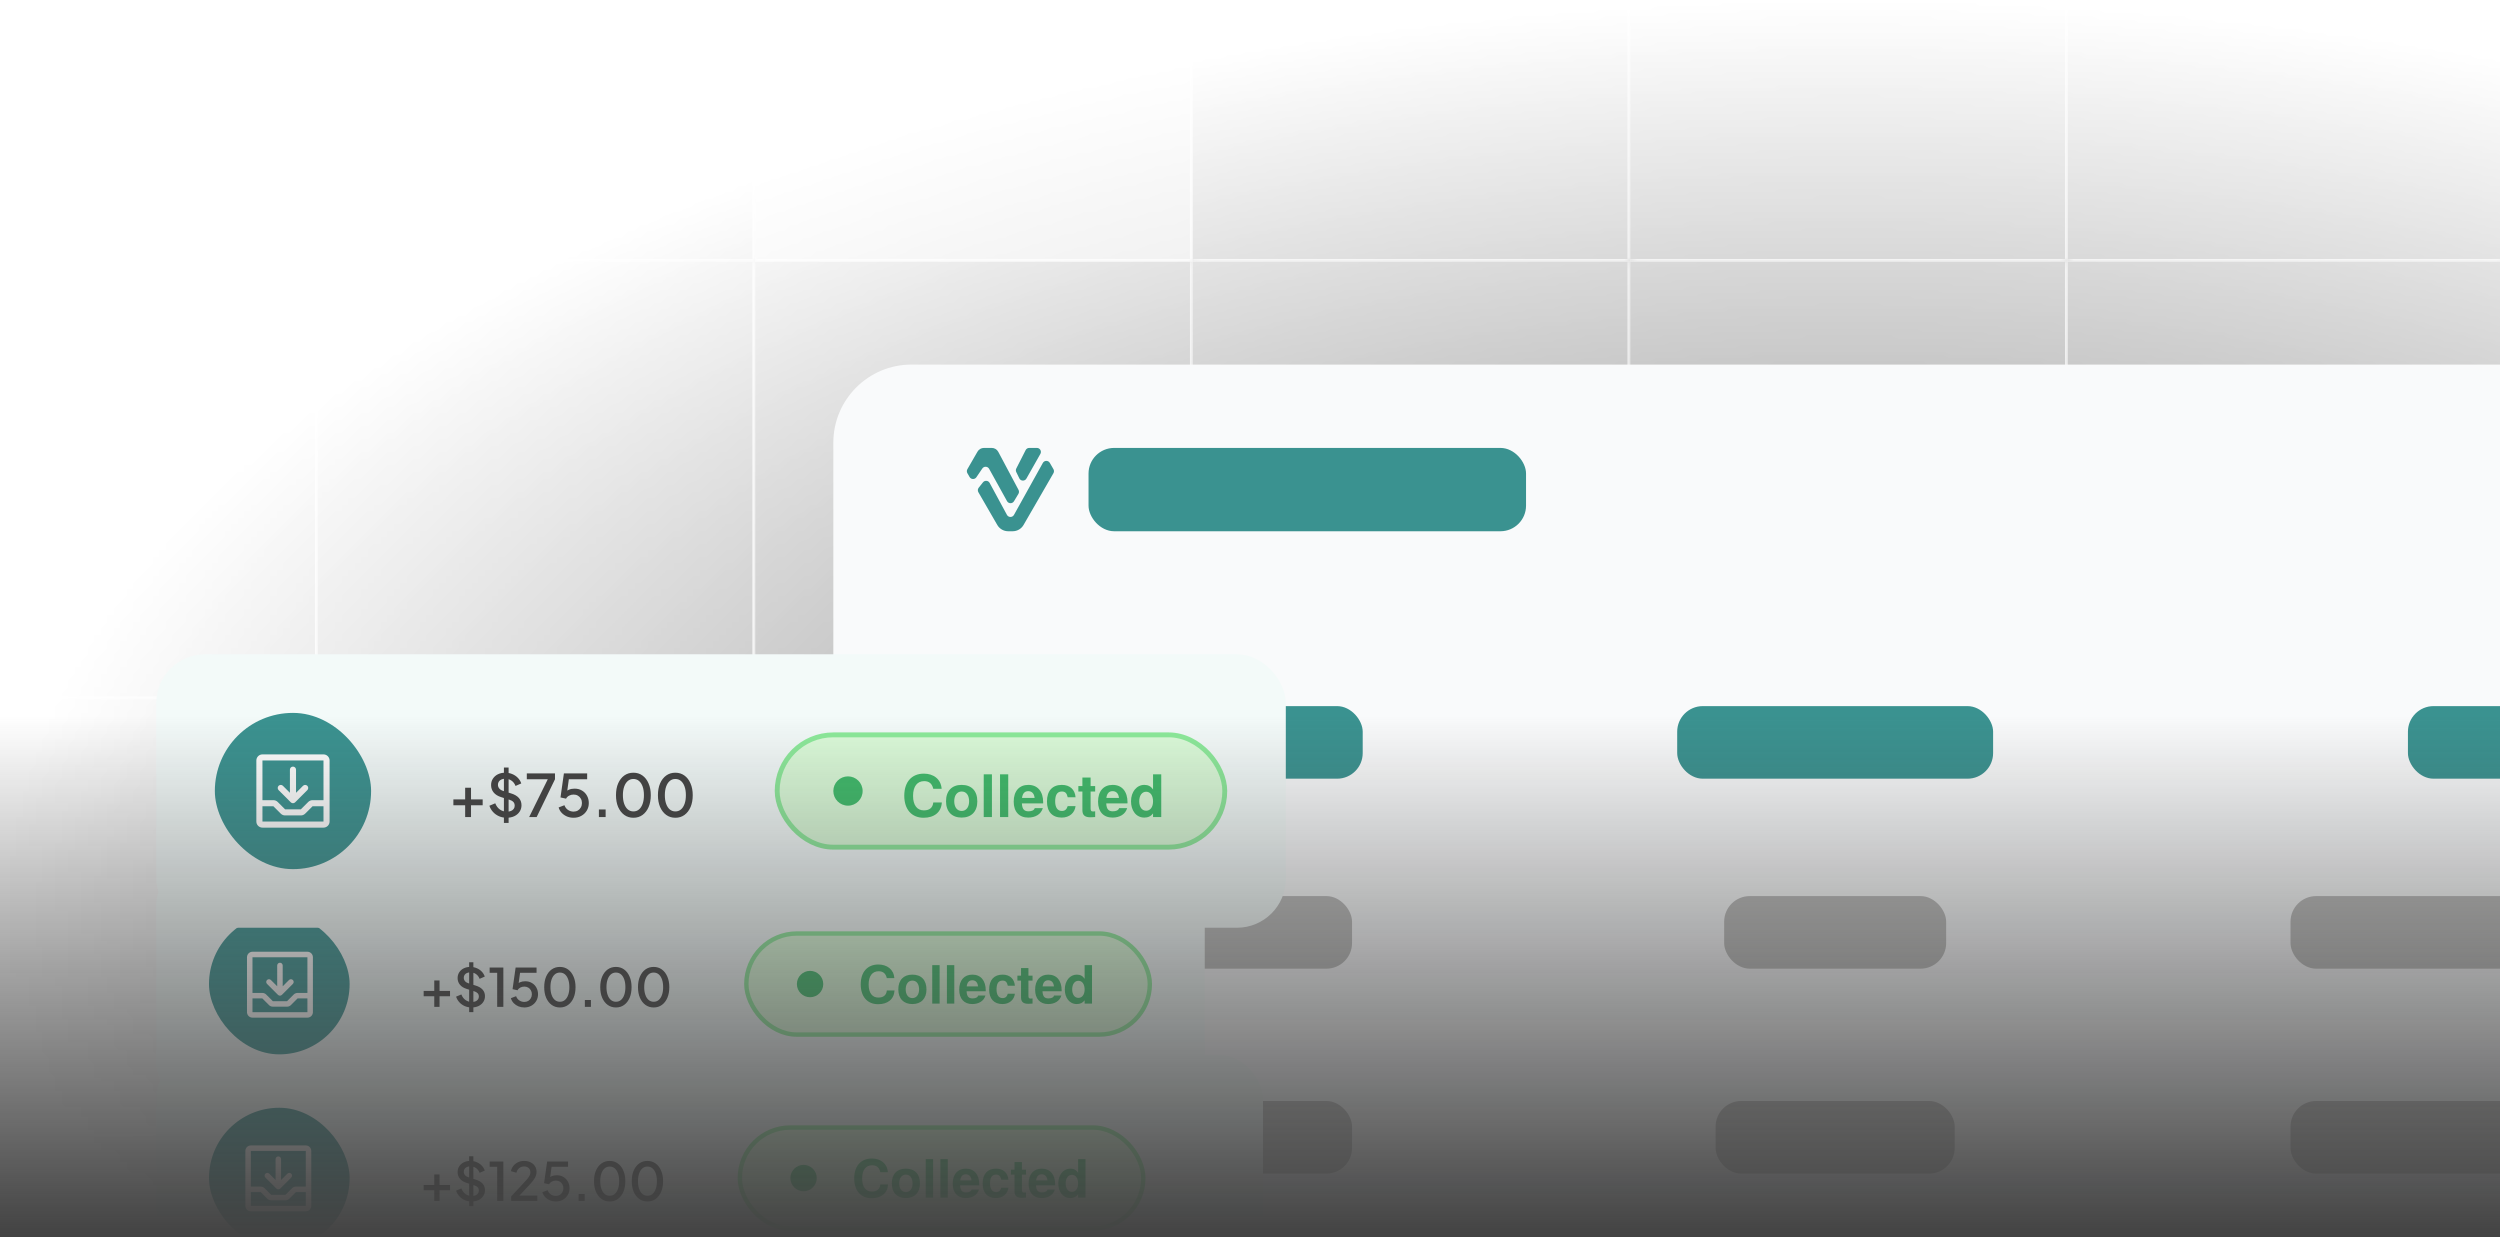 <svg width="384" height="190" viewBox="0 0 384 190" fill="none" xmlns="http://www.w3.org/2000/svg">
<g clip-path="url(#clip0_569_8483)">
<mask id="mask0_569_8483" style="mask-type:alpha" maskUnits="userSpaceOnUse" x="0" y="0" width="568" height="281">
<rect width="568" height="281" fill="url(#paint0_radial_569_8483)"/>
</mask>
<g mask="url(#mask0_569_8483)">
<mask id="path-2-inside-1_569_8483" fill="white">
<path d="M-18.398 -27H48.802V40.2H-18.398V-27Z"/>
</mask>
<path d="M-18.398 -27H48.802V40.2H-18.398V-27Z" fill="#757575"/>
<path d="M48.802 40.2V40.62H49.222V40.2H48.802ZM48.382 -27V40.2H49.222V-27H48.382ZM48.802 39.78H-18.398V40.62H48.802V39.78Z" fill="white" mask="url(#path-2-inside-1_569_8483)"/>
<mask id="path-4-inside-2_569_8483" fill="white">
<path d="M48.801 -27H116.001V40.2H48.801V-27Z"/>
</mask>
<path d="M48.801 -27H116.001V40.2H48.801V-27Z" fill="#757575"/>
<path d="M116.001 40.2V40.62H116.421V40.2H116.001ZM115.581 -27V40.2H116.421V-27H115.581ZM116.001 39.78H48.801V40.62H116.001V39.78Z" fill="white" mask="url(#path-4-inside-2_569_8483)"/>
<mask id="path-6-inside-3_569_8483" fill="white">
<path d="M116 -27H183.2V40.2H116V-27Z"/>
</mask>
<path d="M116 -27H183.2V40.2H116V-27Z" fill="#BDBDBD"/>
<path d="M183.2 40.2V40.62H183.62V40.2H183.2ZM182.78 -27V40.2H183.62V-27H182.78ZM183.2 39.78H116V40.62H183.2V39.78Z" fill="white" mask="url(#path-6-inside-3_569_8483)"/>
<mask id="path-8-inside-4_569_8483" fill="white">
<path d="M183.203 -27H250.403V40.2H183.203V-27Z"/>
</mask>
<path d="M183.203 -27H250.403V40.2H183.203V-27Z" fill="#757575"/>
<path d="M250.403 40.2V40.62H250.823V40.2H250.403ZM249.983 -27V40.2H250.823V-27H249.983ZM250.403 39.78H183.203V40.62H250.403V39.78Z" fill="white" mask="url(#path-8-inside-4_569_8483)"/>
<mask id="path-10-inside-5_569_8483" fill="white">
<path d="M250.402 -27H317.602V40.2H250.402V-27Z"/>
</mask>
<path d="M250.402 -27H317.602V40.2H250.402V-27Z" fill="#757575"/>
<path d="M317.602 40.2V40.62H318.022V40.2H317.602ZM317.182 -27V40.2H318.022V-27H317.182ZM317.602 39.78H250.402V40.62H317.602V39.78Z" fill="white" mask="url(#path-10-inside-5_569_8483)"/>
<mask id="path-12-inside-6_569_8483" fill="white">
<path d="M317.602 -27H384.802V40.2H317.602V-27Z"/>
</mask>
<path d="M317.602 -27H384.802V40.2H317.602V-27Z" fill="#757575"/>
<path d="M384.802 40.2V40.62H385.222V40.2H384.802ZM384.382 -27V40.2H385.222V-27H384.382ZM384.802 39.78H317.602V40.62H384.802V39.78Z" fill="white" mask="url(#path-12-inside-6_569_8483)"/>
<mask id="path-14-inside-7_569_8483" fill="white">
<path d="M-18.398 40.2H48.802V107.4H-18.398V40.2Z"/>
</mask>
<path d="M-18.398 40.2H48.802V107.4H-18.398V40.2Z" fill="#757575"/>
<path d="M48.802 107.4V107.82H49.222V107.4H48.802ZM48.382 40.2V107.4H49.222V40.2H48.382ZM48.802 106.98H-18.398V107.82H48.802V106.98Z" fill="white" mask="url(#path-14-inside-7_569_8483)"/>
<mask id="path-16-inside-8_569_8483" fill="white">
<path d="M48.801 40.2H116.001V107.4H48.801V40.2Z"/>
</mask>
<path d="M48.801 40.2H116.001V107.4H48.801V40.2Z" fill="#757575"/>
<path d="M116.001 107.4V107.82H116.421V107.4H116.001ZM115.581 40.2V107.4H116.421V40.2H115.581ZM116.001 106.98H48.801V107.82H116.001V106.98Z" fill="white" mask="url(#path-16-inside-8_569_8483)"/>
<mask id="path-18-inside-9_569_8483" fill="white">
<path d="M116 40.2H183.2V107.4H116V40.2Z"/>
</mask>
<path d="M116 40.2H183.2V107.4H116V40.2Z" fill="#757575"/>
<path d="M183.2 107.4V107.82H183.62V107.4H183.2ZM182.78 40.2V107.4H183.62V40.2H182.78ZM183.2 106.98H116V107.82H183.2V106.98Z" fill="white" mask="url(#path-18-inside-9_569_8483)"/>
<mask id="path-20-inside-10_569_8483" fill="white">
<path d="M183.203 40.2H250.403V107.4H183.203V40.2Z"/>
</mask>
<path d="M183.203 40.2H250.403V107.4H183.203V40.2Z" fill="#757575"/>
<path d="M250.403 107.4V107.82H250.823V107.4H250.403ZM249.983 40.2V107.4H250.823V40.2H249.983ZM250.403 106.98H183.203V107.82H250.403V106.98Z" fill="white" mask="url(#path-20-inside-10_569_8483)"/>
<mask id="path-22-inside-11_569_8483" fill="white">
<path d="M250.402 40.2H317.602V107.4H250.402V40.2Z"/>
</mask>
<path d="M250.402 40.2H317.602V107.4H250.402V40.2Z" fill="#757575"/>
<path d="M317.602 107.4V107.82H318.022V107.4H317.602ZM317.182 40.2V107.4H318.022V40.2H317.182ZM317.602 106.98H250.402V107.82H317.602V106.98Z" fill="white" mask="url(#path-22-inside-11_569_8483)"/>
<mask id="path-24-inside-12_569_8483" fill="white">
<path d="M317.602 40.2H384.802V107.4H317.602V40.2Z"/>
</mask>
<path d="M317.602 40.2H384.802V107.4H317.602V40.2Z" fill="#757575"/>
<path d="M384.802 107.4V107.82H385.222V107.4H384.802ZM384.382 40.2V107.4H385.222V40.2H384.382ZM384.802 106.98H317.602V107.82H384.802V106.98Z" fill="white" mask="url(#path-24-inside-12_569_8483)"/>
<mask id="path-26-inside-13_569_8483" fill="white">
<path d="M-18.398 107.4H48.802V174.6H-18.398V107.4Z"/>
</mask>
<path d="M-18.398 107.4H48.802V174.6H-18.398V107.4Z" fill="#757575"/>
<path d="M48.802 174.6V175.02H49.222V174.6H48.802ZM48.382 107.4V174.6H49.222V107.4H48.382ZM48.802 174.18H-18.398V175.02H48.802V174.18Z" fill="white" mask="url(#path-26-inside-13_569_8483)"/>
<mask id="path-28-inside-14_569_8483" fill="white">
<path d="M48.801 107.4H116.001V174.6H48.801V107.4Z"/>
</mask>
<path d="M48.801 107.4H116.001V174.6H48.801V107.4Z" fill="#757575"/>
<path d="M116.001 174.6V175.02H116.421V174.6H116.001ZM115.581 107.4V174.6H116.421V107.4H115.581ZM116.001 174.18H48.801V175.02H116.001V174.18Z" fill="white" mask="url(#path-28-inside-14_569_8483)"/>
<mask id="path-30-inside-15_569_8483" fill="white">
<path d="M116 107.4H183.2V174.6H116V107.4Z"/>
</mask>
<path d="M116 107.4H183.2V174.6H116V107.4Z" fill="#757575"/>
<path d="M183.2 174.6V175.02H183.62V174.6H183.2ZM182.78 107.4V174.6H183.62V107.4H182.78ZM183.2 174.18H116V175.02H183.2V174.18Z" fill="white" mask="url(#path-30-inside-15_569_8483)"/>
<mask id="path-32-inside-16_569_8483" fill="white">
<path d="M183.203 107.4H250.403V174.6H183.203V107.4Z"/>
</mask>
<path d="M183.203 107.4H250.403V174.6H183.203V107.4Z" fill="#757575"/>
<path d="M250.403 174.6V175.02H250.823V174.6H250.403ZM249.983 107.4V174.6H250.823V107.4H249.983ZM250.403 174.18H183.203V175.02H250.403V174.18Z" fill="white" mask="url(#path-32-inside-16_569_8483)"/>
<mask id="path-34-inside-17_569_8483" fill="white">
<path d="M250.402 107.4H317.602V174.6H250.402V107.4Z"/>
</mask>
<path d="M250.402 107.4H317.602V174.6H250.402V107.4Z" fill="#757575"/>
<path d="M317.602 174.6V175.02H318.022V174.6H317.602ZM317.182 107.4V174.6H318.022V107.4H317.182ZM317.602 174.18H250.402V175.02H317.602V174.18Z" fill="white" mask="url(#path-34-inside-17_569_8483)"/>
<mask id="path-36-inside-18_569_8483" fill="white">
<path d="M317.602 107.4H384.802V174.6H317.602V107.4Z"/>
</mask>
<path d="M317.602 107.4H384.802V174.6H317.602V107.4Z" fill="#757575"/>
<path d="M384.802 174.6V175.02H385.222V174.6H384.802ZM384.382 107.4V174.6H385.222V107.4H384.382ZM384.802 174.18H317.602V175.02H384.802V174.18Z" fill="white" mask="url(#path-36-inside-18_569_8483)"/>
<mask id="path-38-inside-19_569_8483" fill="white">
<path d="M-18.398 174.6H48.802V241.8H-18.398V174.6Z"/>
</mask>
<path d="M-18.398 174.6H48.802V241.8H-18.398V174.6Z" fill="#757575"/>
<path d="M48.802 241.8V242.22H49.222V241.8H48.802ZM48.382 174.6V241.8H49.222V174.6H48.382ZM48.802 241.38H-18.398V242.22H48.802V241.38Z" fill="white" mask="url(#path-38-inside-19_569_8483)"/>
<mask id="path-40-inside-20_569_8483" fill="white">
<path d="M48.801 174.6H116.001V241.8H48.801V174.6Z"/>
</mask>
<path d="M48.801 174.6H116.001V241.8H48.801V174.6Z" fill="#757575"/>
<path d="M116.001 241.8V242.22H116.421V241.8H116.001ZM115.581 174.6V241.8H116.421V174.6H115.581ZM116.001 241.38H48.801V242.22H116.001V241.38Z" fill="white" mask="url(#path-40-inside-20_569_8483)"/>
<mask id="path-42-inside-21_569_8483" fill="white">
<path d="M116 174.6H183.2V241.8H116V174.6Z"/>
</mask>
<path d="M116 174.6H183.2V241.8H116V174.6Z" fill="#757575"/>
<path d="M183.2 241.8V242.22H183.62V241.8H183.2ZM182.78 174.6V241.8H183.62V174.6H182.78ZM183.2 241.38H116V242.22H183.2V241.38Z" fill="white" mask="url(#path-42-inside-21_569_8483)"/>
<mask id="path-44-inside-22_569_8483" fill="white">
<path d="M183.203 174.6H250.403V241.8H183.203V174.6Z"/>
</mask>
<path d="M183.203 174.6H250.403V241.8H183.203V174.6Z" fill="#757575"/>
<path d="M250.403 241.8V242.22H250.823V241.8H250.403ZM249.983 174.6V241.8H250.823V174.6H249.983ZM250.403 241.38H183.203V242.22H250.403V241.38Z" fill="white" mask="url(#path-44-inside-22_569_8483)"/>
<mask id="path-46-inside-23_569_8483" fill="white">
<path d="M250.402 174.6H317.602V241.8H250.402V174.6Z"/>
</mask>
<path d="M250.402 174.6H317.602V241.8H250.402V174.6Z" fill="#757575"/>
<path d="M317.602 241.8V242.22H318.022V241.8H317.602ZM317.182 174.6V241.8H318.022V174.6H317.182ZM317.602 241.38H250.402V242.22H317.602V241.38Z" fill="white" mask="url(#path-46-inside-23_569_8483)"/>
<mask id="path-48-inside-24_569_8483" fill="white">
<path d="M317.602 174.6H384.802V241.8H317.602V174.6Z"/>
</mask>
<path d="M317.602 174.6H384.802V241.8H317.602V174.6Z" fill="#757575"/>
<path d="M384.802 241.8V242.22H385.222V241.8H384.802ZM384.382 174.6V241.8H385.222V174.6H384.382ZM384.802 241.38H317.602V242.22H384.802V241.38Z" fill="white" mask="url(#path-48-inside-24_569_8483)"/>
</g>
<g filter="url(#filter0_dd_569_8483)">
<rect x="128" y="32" width="480" height="240" rx="12" fill="#F9FAFB"/>
<rect x="167.199" y="44.8" width="67.2" height="12.8" rx="3.934" fill="#3A9290"/>
<rect x="148.984" y="84.459" width="60.328" height="11.148" rx="3.934" fill="#3A9290"/>
<rect x="257.617" y="84.459" width="48.525" height="11.148" rx="3.934" fill="#3A9290"/>
<rect x="369.859" y="84.459" width="40" height="11.148" rx="3.934" fill="#3A9290"/>
<rect x="150.625" y="113.639" width="57.049" height="11.148" rx="3.934" fill="#B9B9B8"/>
<rect x="264.832" y="113.639" width="34.098" height="11.148" rx="3.934" fill="#B9B9B8"/>
<rect x="351.824" y="113.639" width="76.066" height="11.148" rx="3.934" fill="#B9B9B8"/>
<rect x="150.625" y="145.115" width="57.049" height="11.148" rx="3.934" fill="#B9B9B8"/>
<rect x="263.52" y="145.115" width="36.721" height="11.148" rx="3.934" fill="#B9B9B8"/>
<rect x="351.824" y="145.115" width="76.066" height="11.148" rx="3.934" fill="#B9B9B8"/>
<rect x="150.625" y="176.59" width="57.049" height="11.148" rx="3.934" fill="#B9B9B8"/>
<rect x="266.145" y="176.59" width="31.475" height="11.148" rx="3.934" fill="#B9B9B8"/>
<rect x="351.824" y="176.59" width="76.066" height="11.148" rx="3.934" fill="#B9B9B8"/>
<path d="M156.43 51.853L155.747 52.992C155.503 53.399 154.909 53.389 154.679 52.974L151.931 48.012C151.708 47.611 151.14 47.584 150.881 47.965L149.971 49.306C149.715 49.683 149.154 49.662 148.927 49.267L148.59 48.683C148.48 48.492 148.48 48.258 148.59 48.066L150.148 45.367C150.35 45.016 150.724 44.8 151.13 44.8H152.333C152.752 44.8 153.136 45.032 153.334 45.401L156.445 51.246C156.546 51.438 156.541 51.667 156.43 51.853Z" fill="#3A9290"/>
<path d="M159.801 45.72L157.658 49.508C157.413 49.94 156.784 49.921 156.567 49.473L156.097 48.508C156.013 48.335 156.014 48.131 156.103 47.959L157.539 45.137C157.645 44.93 157.856 44.8 158.089 44.8H159.267C159.739 44.8 160.035 45.31 159.803 45.72H159.801Z" fill="#3A9290"/>
<path d="M161.809 48.065C161.919 48.256 161.92 48.49 161.809 48.681L159.626 52.465L157.216 56.637C156.873 57.233 156.237 57.6 155.548 57.6H154.853C154.165 57.6 153.53 57.233 153.185 56.637L150.775 52.465L150.278 51.604C150.152 51.385 150.171 51.111 150.329 50.913L150.984 50.087C151.26 49.741 151.799 49.788 152.009 50.177L154.665 55.082C154.896 55.51 155.51 55.513 155.746 55.087L160.179 47.109C160.412 46.691 161.013 46.685 161.252 47.101L161.809 48.066V48.065Z" fill="#3A9290"/>
</g>
<g filter="url(#filter1_dd_569_8483)">
<rect x="24" y="141.8" width="170" height="37.8" rx="6.75" fill="#F3FAF9"/>
<rect x="32.102" y="149.9" width="21.6" height="21.6" rx="10.8" fill="#3A9290"/>
<path d="M46.969 155.688H38.531C38.307 155.688 38.093 155.776 37.935 155.935C37.776 156.093 37.688 156.307 37.688 156.531V164.969C37.688 165.193 37.776 165.407 37.935 165.565C38.093 165.724 38.307 165.812 38.531 165.812H46.969C47.193 165.812 47.407 165.724 47.565 165.565C47.724 165.407 47.812 165.193 47.812 164.969V156.531C47.812 156.307 47.724 156.093 47.565 155.935C47.407 155.776 47.193 155.688 46.969 155.688ZM46.969 156.531V162.016H45.455C45.344 162.015 45.235 162.037 45.133 162.08C45.03 162.122 44.937 162.184 44.859 162.263L43.841 163.281H41.659L40.641 162.263C40.563 162.184 40.47 162.122 40.367 162.079C40.265 162.037 40.155 162.015 40.044 162.016H38.531V156.531H46.969ZM46.969 164.969H38.531V162.859H40.044L41.062 163.878C41.141 163.956 41.233 164.019 41.336 164.061C41.438 164.104 41.548 164.125 41.659 164.125H43.841C43.952 164.125 44.062 164.104 44.164 164.061C44.267 164.019 44.359 163.956 44.438 163.878L45.456 162.859H46.969V164.969ZM40.764 160.627C40.685 160.547 40.64 160.44 40.64 160.328C40.64 160.216 40.685 160.109 40.764 160.03C40.843 159.95 40.95 159.906 41.062 159.906C41.175 159.906 41.282 159.95 41.361 160.03L42.328 160.997V157.797C42.328 157.685 42.373 157.578 42.452 157.499C42.531 157.419 42.638 157.375 42.75 157.375C42.862 157.375 42.969 157.419 43.048 157.499C43.127 157.578 43.172 157.685 43.172 157.797V160.997L44.139 160.03C44.178 159.99 44.225 159.959 44.276 159.938C44.327 159.917 44.382 159.906 44.438 159.906C44.493 159.906 44.548 159.917 44.599 159.938C44.65 159.959 44.697 159.99 44.736 160.03C44.775 160.069 44.806 160.115 44.828 160.167C44.849 160.218 44.86 160.273 44.86 160.328C44.86 160.384 44.849 160.438 44.828 160.49C44.806 160.541 44.775 160.587 44.736 160.627L43.048 162.314C43.009 162.353 42.963 162.384 42.912 162.406C42.86 162.427 42.805 162.438 42.75 162.438C42.695 162.438 42.64 162.427 42.588 162.406C42.537 162.384 42.491 162.353 42.452 162.314L40.764 160.627Z" fill="white"/>
<path d="M66.703 164.2V162.572H65.075V161.762H66.703V160.15H67.513V161.762H69.125V162.572H67.513V164.2H66.703ZM72.435 164.297C72.057 164.297 71.706 164.227 71.382 164.087C71.058 163.941 70.782 163.744 70.556 163.495C70.329 163.247 70.161 162.961 70.053 162.637L70.863 162.296C71.009 162.669 71.222 162.955 71.503 163.155C71.784 163.355 72.108 163.455 72.475 163.455C72.691 163.455 72.88 163.422 73.042 163.358C73.204 163.287 73.329 163.19 73.415 163.066C73.507 162.942 73.553 162.799 73.553 162.637C73.553 162.415 73.49 162.24 73.366 162.11C73.242 161.981 73.058 161.878 72.816 161.802L71.681 161.446C71.228 161.306 70.882 161.092 70.645 160.806C70.407 160.514 70.288 160.174 70.288 159.785C70.288 159.445 70.372 159.148 70.539 158.894C70.707 158.635 70.936 158.433 71.228 158.287C71.525 158.141 71.862 158.068 72.24 158.068C72.602 158.068 72.932 158.133 73.229 158.263C73.526 158.387 73.779 158.56 73.99 158.781C74.206 159.002 74.363 159.259 74.46 159.551L73.666 159.899C73.547 159.58 73.361 159.335 73.107 159.162C72.859 158.989 72.57 158.903 72.24 158.903C72.041 158.903 71.865 158.938 71.714 159.008C71.563 159.073 71.444 159.17 71.358 159.299C71.276 159.424 71.236 159.569 71.236 159.737C71.236 159.931 71.298 160.104 71.422 160.255C71.546 160.406 71.736 160.52 71.989 160.595L73.042 160.928C73.523 161.073 73.885 161.284 74.128 161.559C74.371 161.829 74.492 162.167 74.492 162.572C74.492 162.907 74.403 163.204 74.225 163.463C74.052 163.722 73.812 163.927 73.504 164.078C73.196 164.224 72.84 164.297 72.435 164.297ZM72.062 165.01V157.355H72.71V165.01H72.062ZM76.367 164.2V158.975H75.209V158.165H77.315V164.2H76.367ZM78.518 164.2V163.511L80.171 161.746C80.495 161.4 80.749 161.122 80.932 160.911C81.121 160.695 81.256 160.506 81.337 160.344C81.424 160.182 81.467 160.012 81.467 159.834C81.467 159.542 81.378 159.318 81.2 159.162C81.021 159 80.792 158.919 80.511 158.919C80.219 158.919 79.968 159.002 79.758 159.17C79.547 159.332 79.401 159.569 79.32 159.883L78.478 159.64C78.543 159.321 78.672 159.046 78.867 158.813C79.061 158.576 79.299 158.392 79.579 158.263C79.866 158.133 80.174 158.068 80.503 158.068C80.886 158.068 81.221 158.141 81.507 158.287C81.793 158.427 82.015 158.624 82.171 158.878C82.334 159.132 82.415 159.426 82.415 159.761C82.415 159.983 82.371 160.199 82.285 160.409C82.204 160.614 82.077 160.833 81.904 161.065C81.731 161.292 81.51 161.549 81.24 161.835L79.782 163.39H82.528V164.2H78.518ZM85.376 164.297C85.058 164.297 84.758 164.24 84.477 164.127C84.196 164.008 83.953 163.844 83.748 163.633C83.543 163.422 83.397 163.169 83.311 162.872L84.113 162.564C84.215 162.85 84.383 163.069 84.615 163.22C84.847 163.371 85.101 163.447 85.376 163.447C85.603 163.447 85.803 163.395 85.976 163.293C86.148 163.19 86.284 163.05 86.381 162.872C86.483 162.693 86.535 162.491 86.535 162.264C86.535 162.032 86.483 161.829 86.381 161.657C86.284 161.478 86.148 161.341 85.976 161.243C85.803 161.141 85.603 161.09 85.376 161.09C85.15 161.09 84.942 161.141 84.753 161.243C84.564 161.346 84.426 161.484 84.34 161.657L83.57 161.486L84.04 158.165H87.255V158.975H84.412L84.777 158.579L84.429 161.122L84.129 160.919C84.291 160.693 84.488 160.528 84.72 160.425C84.952 160.323 85.217 160.271 85.514 160.271C85.908 160.271 86.251 160.361 86.543 160.539C86.84 160.712 87.069 160.949 87.231 161.252C87.399 161.549 87.482 161.886 87.482 162.264C87.482 162.647 87.391 162.993 87.207 163.301C87.023 163.609 86.772 163.852 86.454 164.03C86.14 164.208 85.781 164.297 85.376 164.297ZM88.877 164.2V163.147H89.809V164.2H88.877ZM93.654 164.297C93.173 164.297 92.752 164.168 92.39 163.908C92.028 163.644 91.745 163.279 91.54 162.815C91.34 162.345 91.24 161.8 91.24 161.179C91.24 160.552 91.34 160.007 91.54 159.542C91.745 159.078 92.026 158.716 92.382 158.457C92.744 158.198 93.165 158.068 93.646 158.068C94.126 158.068 94.545 158.198 94.901 158.457C95.263 158.716 95.544 159.081 95.744 159.551C95.949 160.015 96.051 160.558 96.051 161.179C96.051 161.8 95.951 162.345 95.752 162.815C95.552 163.279 95.271 163.644 94.909 163.908C94.553 164.168 94.134 164.297 93.654 164.297ZM93.654 163.422C93.951 163.422 94.207 163.331 94.423 163.147C94.639 162.963 94.807 162.704 94.925 162.369C95.044 162.035 95.104 161.638 95.104 161.179C95.104 160.72 95.044 160.323 94.925 159.988C94.807 159.653 94.639 159.394 94.423 159.21C94.207 159.027 93.948 158.935 93.646 158.935C93.349 158.935 93.092 159.027 92.876 159.21C92.66 159.394 92.493 159.653 92.374 159.988C92.255 160.323 92.196 160.72 92.196 161.179C92.196 161.632 92.255 162.029 92.374 162.369C92.493 162.704 92.66 162.963 92.876 163.147C93.098 163.331 93.357 163.422 93.654 163.422ZM99.452 164.297C98.971 164.297 98.55 164.168 98.188 163.908C97.826 163.644 97.543 163.279 97.338 162.815C97.138 162.345 97.038 161.8 97.038 161.179C97.038 160.552 97.138 160.007 97.338 159.542C97.543 159.078 97.824 158.716 98.18 158.457C98.542 158.198 98.963 158.068 99.444 158.068C99.924 158.068 100.343 158.198 100.699 158.457C101.061 158.716 101.342 159.081 101.542 159.551C101.747 160.015 101.85 160.558 101.85 161.179C101.85 161.8 101.75 162.345 101.55 162.815C101.35 163.279 101.069 163.644 100.707 163.908C100.351 164.168 99.933 164.297 99.452 164.297ZM99.452 163.422C99.749 163.422 100.005 163.331 100.221 163.147C100.437 162.963 100.605 162.704 100.724 162.369C100.842 162.035 100.902 161.638 100.902 161.179C100.902 160.72 100.842 160.323 100.724 159.988C100.605 159.653 100.437 159.394 100.221 159.21C100.005 159.027 99.746 158.935 99.444 158.935C99.147 158.935 98.89 159.027 98.674 159.21C98.458 159.394 98.291 159.653 98.172 159.988C98.053 160.323 97.994 160.72 97.994 161.179C97.994 161.632 98.053 162.029 98.172 162.369C98.291 162.704 98.458 162.963 98.674 163.147C98.896 163.331 99.155 163.422 99.452 163.422Z" fill="#424242"/>
<rect x="113.638" y="152.938" width="61.975" height="15.525" rx="7.763" fill="#DBFBD9"/>
<rect x="113.638" y="152.938" width="61.975" height="15.525" rx="7.763" stroke="#8CEA9A" stroke-width="0.675"/>
<circle cx="123.427" cy="160.7" r="2.025" fill="#3EBC6A"/>
<path d="M136.4 161.683C136.327 163.036 135.347 163.797 133.881 163.797C132.237 163.797 131.208 162.647 131.208 160.752C131.208 158.84 132.245 157.698 133.913 157.698C135.242 157.698 136.27 158.435 136.376 159.796H135.217C135.039 159.035 134.61 158.735 133.954 158.735C132.998 158.735 132.423 159.464 132.423 160.768C132.423 162.056 132.974 162.777 133.913 162.777C134.667 162.777 135.145 162.437 135.217 161.683H136.4ZM141.306 161.546C141.306 162.947 140.472 163.773 139.143 163.773C137.799 163.773 136.981 162.955 136.981 161.513C136.981 160.079 137.799 159.253 139.135 159.253C140.504 159.253 141.306 160.063 141.306 161.546ZM140.172 161.529C140.172 160.671 139.767 160.169 139.143 160.169C138.528 160.169 138.115 160.679 138.115 161.513C138.115 162.347 138.528 162.858 139.143 162.858C139.751 162.858 140.172 162.347 140.172 161.529ZM143.326 163.7H142.192V157.795H143.326V163.7ZM145.58 163.7H144.446V157.795H145.58V163.7ZM150.41 161.675L150.402 161.813H147.47C147.502 162.663 147.843 162.906 148.377 162.906C148.79 162.906 149.147 162.785 149.244 162.469H150.362C150.111 163.328 149.317 163.773 148.337 163.773C147.097 163.773 146.336 162.971 146.336 161.57C146.336 160.104 147.105 159.253 148.361 159.253C149.649 159.253 150.41 160.169 150.41 161.675ZM149.228 161.06C149.171 160.436 148.831 160.12 148.345 160.12C147.843 160.12 147.559 160.452 147.486 161.06H149.228ZM154.887 162.185C154.781 163.117 154.044 163.773 152.983 163.773C151.687 163.773 150.934 162.987 150.934 161.546C150.934 160.055 151.695 159.253 152.999 159.253C154.093 159.253 154.806 159.893 154.887 160.962H153.801C153.672 160.387 153.453 160.169 152.991 160.169C152.279 160.169 152.068 160.744 152.068 161.546C152.068 162.396 152.416 162.858 152.991 162.858C153.429 162.858 153.656 162.639 153.801 162.185H154.887ZM157.598 163.7C157.395 163.708 157.193 163.733 156.941 163.733C156.196 163.733 155.832 163.449 155.832 162.761V160.169H155.273V159.415H155.832V158.241H156.966V159.415H157.598V160.169H156.966V162.453C156.966 162.842 157.039 162.931 157.338 162.931C157.419 162.931 157.484 162.923 157.598 162.906V163.7ZM162.07 161.675L162.062 161.813H159.129C159.162 162.663 159.502 162.906 160.037 162.906C160.45 162.906 160.806 162.785 160.903 162.469H162.021C161.77 163.328 160.976 163.773 159.996 163.773C158.757 163.773 157.995 162.971 157.995 161.57C157.995 160.104 158.765 159.253 160.02 159.253C161.308 159.253 162.07 160.169 162.07 161.675ZM160.887 161.06C160.83 160.436 160.49 160.12 160.004 160.12C159.502 160.12 159.219 160.452 159.146 161.06H160.887ZM166.733 163.7H165.599V163.198C165.315 163.571 164.934 163.773 164.392 163.773C163.233 163.773 162.553 162.761 162.553 161.521C162.553 160.201 163.347 159.253 164.392 159.253C164.934 159.253 165.315 159.456 165.599 159.893V157.795H166.733V163.7ZM165.599 161.537C165.599 160.703 165.218 160.201 164.643 160.201C164.076 160.201 163.687 160.711 163.687 161.521C163.687 162.323 164.076 162.825 164.643 162.825C165.21 162.825 165.599 162.331 165.599 161.537Z" fill="#3EBC6A"/>
</g>
<g filter="url(#filter2_dd_569_8483)">
<rect x="24" y="112" width="161.05" height="37.8" rx="6.75" fill="#F3FAF9"/>
<rect x="32.102" y="120.1" width="21.6" height="21.6" rx="10.8" fill="#3A9290"/>
<path d="M47.219 125.937H38.781C38.557 125.937 38.343 126.026 38.185 126.184C38.026 126.343 37.938 126.557 37.938 126.781V135.219C37.938 135.442 38.026 135.657 38.185 135.815C38.343 135.973 38.557 136.062 38.781 136.062H47.219C47.443 136.062 47.657 135.973 47.815 135.815C47.974 135.657 48.062 135.442 48.062 135.219V126.781C48.062 126.557 47.974 126.343 47.815 126.184C47.657 126.026 47.443 125.937 47.219 125.937ZM47.219 126.781V132.265H45.705C45.594 132.265 45.485 132.287 45.383 132.329C45.28 132.372 45.187 132.434 45.109 132.513L44.091 133.531H41.909L40.891 132.513C40.813 132.434 40.72 132.372 40.617 132.329C40.515 132.287 40.405 132.265 40.294 132.265H38.781V126.781H47.219ZM47.219 135.219H38.781V133.109H40.294L41.312 134.127C41.391 134.206 41.483 134.269 41.586 134.311C41.688 134.353 41.798 134.375 41.909 134.375H44.091C44.202 134.375 44.312 134.353 44.414 134.311C44.517 134.269 44.609 134.206 44.688 134.127L45.706 133.109H47.219V135.219ZM41.014 130.876C40.935 130.797 40.89 130.69 40.89 130.578C40.89 130.466 40.935 130.359 41.014 130.279C41.093 130.2 41.2 130.156 41.312 130.156C41.425 130.156 41.532 130.2 41.611 130.279L42.578 131.247V128.047C42.578 127.935 42.623 127.827 42.702 127.748C42.781 127.669 42.888 127.625 43 127.625C43.112 127.625 43.219 127.669 43.298 127.748C43.377 127.827 43.422 127.935 43.422 128.047V131.247L44.389 130.279C44.428 130.24 44.475 130.209 44.526 130.188C44.577 130.167 44.632 130.156 44.688 130.156C44.743 130.156 44.798 130.167 44.849 130.188C44.9 130.209 44.947 130.24 44.986 130.279C45.025 130.319 45.056 130.365 45.078 130.416C45.099 130.468 45.11 130.522 45.11 130.578C45.11 130.633 45.099 130.688 45.078 130.739C45.056 130.791 45.025 130.837 44.986 130.876L43.298 132.564C43.259 132.603 43.213 132.634 43.162 132.655C43.11 132.677 43.055 132.688 43 132.688C42.945 132.688 42.89 132.677 42.838 132.655C42.787 132.634 42.741 132.603 42.702 132.564L41.014 130.876Z" fill="white"/>
<path d="M66.703 134.4V132.772H65.075V131.962H66.703V130.35H67.513V131.962H69.125V132.772H67.513V134.4H66.703ZM72.435 134.497C72.057 134.497 71.706 134.427 71.382 134.287C71.058 134.141 70.782 133.944 70.556 133.695C70.329 133.447 70.161 133.161 70.053 132.837L70.863 132.496C71.009 132.869 71.222 133.155 71.503 133.355C71.784 133.555 72.108 133.655 72.475 133.655C72.691 133.655 72.88 133.622 73.042 133.558C73.204 133.487 73.329 133.39 73.415 133.266C73.507 133.142 73.553 132.999 73.553 132.837C73.553 132.615 73.49 132.44 73.366 132.31C73.242 132.181 73.058 132.078 72.816 132.002L71.681 131.646C71.228 131.506 70.882 131.292 70.645 131.006C70.407 130.714 70.288 130.374 70.288 129.985C70.288 129.645 70.372 129.348 70.539 129.094C70.707 128.835 70.936 128.633 71.228 128.487C71.525 128.341 71.862 128.268 72.24 128.268C72.602 128.268 72.932 128.333 73.229 128.463C73.526 128.587 73.779 128.76 73.99 128.981C74.206 129.202 74.363 129.459 74.46 129.751L73.666 130.099C73.547 129.78 73.361 129.535 73.107 129.362C72.859 129.189 72.57 129.103 72.24 129.103C72.041 129.103 71.865 129.138 71.714 129.208C71.563 129.273 71.444 129.37 71.358 129.499C71.276 129.624 71.236 129.769 71.236 129.937C71.236 130.131 71.298 130.304 71.422 130.455C71.546 130.606 71.736 130.72 71.989 130.795L73.042 131.128C73.523 131.273 73.885 131.484 74.128 131.759C74.371 132.029 74.492 132.367 74.492 132.772C74.492 133.107 74.403 133.404 74.225 133.663C74.052 133.922 73.812 134.127 73.504 134.278C73.196 134.424 72.84 134.497 72.435 134.497ZM72.062 135.21V127.555H72.71V135.21H72.062ZM76.367 134.4V129.175H75.209V128.365H77.315V134.4H76.367ZM80.535 134.497C80.217 134.497 79.917 134.44 79.636 134.327C79.355 134.208 79.112 134.044 78.907 133.833C78.702 133.622 78.556 133.369 78.47 133.072L79.272 132.764C79.374 133.05 79.542 133.269 79.774 133.42C80.006 133.571 80.26 133.647 80.535 133.647C80.762 133.647 80.962 133.595 81.135 133.493C81.308 133.39 81.442 133.25 81.54 133.072C81.642 132.893 81.694 132.691 81.694 132.464C81.694 132.232 81.642 132.029 81.54 131.857C81.442 131.678 81.308 131.541 81.135 131.443C80.962 131.341 80.762 131.29 80.535 131.29C80.308 131.29 80.101 131.341 79.912 131.443C79.723 131.546 79.585 131.684 79.499 131.857L78.729 131.686L79.199 128.365H82.415V129.175H79.571L79.936 128.779L79.588 131.322L79.288 131.119C79.45 130.893 79.647 130.728 79.879 130.625C80.111 130.523 80.376 130.471 80.673 130.471C81.067 130.471 81.41 130.561 81.702 130.739C81.999 130.912 82.228 131.149 82.39 131.452C82.558 131.749 82.641 132.086 82.641 132.464C82.641 132.847 82.549 133.193 82.366 133.501C82.182 133.809 81.931 134.052 81.613 134.23C81.299 134.408 80.94 134.497 80.535 134.497ZM86.005 134.497C85.524 134.497 85.103 134.368 84.741 134.108C84.379 133.844 84.096 133.479 83.891 133.015C83.691 132.545 83.591 132 83.591 131.379C83.591 130.752 83.691 130.207 83.891 129.742C84.096 129.278 84.377 128.916 84.733 128.657C85.095 128.398 85.516 128.268 85.997 128.268C86.477 128.268 86.896 128.398 87.252 128.657C87.614 128.916 87.895 129.281 88.094 129.751C88.3 130.215 88.402 130.758 88.402 131.379C88.402 132 88.302 132.545 88.103 133.015C87.903 133.479 87.622 133.844 87.26 134.108C86.904 134.368 86.485 134.497 86.005 134.497ZM86.005 133.622C86.302 133.622 86.558 133.531 86.774 133.347C86.99 133.163 87.158 132.904 87.276 132.569C87.395 132.235 87.455 131.838 87.455 131.379C87.455 130.92 87.395 130.523 87.276 130.188C87.158 129.853 86.99 129.594 86.774 129.41C86.558 129.227 86.299 129.135 85.997 129.135C85.7 129.135 85.443 129.227 85.227 129.41C85.011 129.594 84.844 129.853 84.725 130.188C84.606 130.523 84.547 130.92 84.547 131.379C84.547 131.832 84.606 132.229 84.725 132.569C84.844 132.904 85.011 133.163 85.227 133.347C85.448 133.531 85.708 133.622 86.005 133.622ZM89.835 134.4V133.347H90.766V134.4H89.835ZM94.611 134.497C94.13 134.497 93.709 134.368 93.347 134.108C92.986 133.844 92.702 133.479 92.497 133.015C92.297 132.545 92.197 132 92.197 131.379C92.197 130.752 92.297 130.207 92.497 129.742C92.702 129.278 92.983 128.916 93.339 128.657C93.701 128.398 94.122 128.268 94.603 128.268C95.083 128.268 95.502 128.398 95.858 128.657C96.22 128.916 96.501 129.281 96.701 129.751C96.906 130.215 97.008 130.758 97.008 131.379C97.008 132 96.909 132.545 96.709 133.015C96.509 133.479 96.228 133.844 95.866 134.108C95.51 134.368 95.091 134.497 94.611 134.497ZM94.611 133.622C94.908 133.622 95.164 133.531 95.38 133.347C95.596 133.163 95.764 132.904 95.883 132.569C96.001 132.235 96.061 131.838 96.061 131.379C96.061 130.92 96.001 130.523 95.883 130.188C95.764 129.853 95.596 129.594 95.38 129.41C95.164 129.227 94.905 129.135 94.603 129.135C94.306 129.135 94.049 129.227 93.833 129.41C93.617 129.594 93.45 129.853 93.331 130.188C93.212 130.523 93.153 130.92 93.153 131.379C93.153 131.832 93.212 132.229 93.331 132.569C93.45 132.904 93.617 133.163 93.833 133.347C94.055 133.531 94.314 133.622 94.611 133.622ZM100.409 134.497C99.928 134.497 99.507 134.368 99.145 134.108C98.784 133.844 98.5 133.479 98.295 133.015C98.095 132.545 97.995 132 97.995 131.379C97.995 130.752 98.095 130.207 98.295 129.742C98.5 129.278 98.781 128.916 99.137 128.657C99.499 128.398 99.92 128.268 100.401 128.268C100.882 128.268 101.3 128.398 101.656 128.657C102.018 128.916 102.299 129.281 102.499 129.751C102.704 130.215 102.807 130.758 102.807 131.379C102.807 132 102.707 132.545 102.507 133.015C102.307 133.479 102.026 133.844 101.665 134.108C101.308 134.368 100.89 134.497 100.409 134.497ZM100.409 133.622C100.706 133.622 100.963 133.531 101.179 133.347C101.395 133.163 101.562 132.904 101.681 132.569C101.8 132.235 101.859 131.838 101.859 131.379C101.859 130.92 101.8 130.523 101.681 130.188C101.562 129.853 101.395 129.594 101.179 129.41C100.963 129.227 100.703 129.135 100.401 129.135C100.104 129.135 99.847 129.227 99.632 129.41C99.415 129.594 99.248 129.853 99.129 130.188C99.01 130.523 98.951 130.92 98.951 131.379C98.951 131.832 99.01 132.229 99.129 132.569C99.248 132.904 99.415 133.163 99.632 133.347C99.853 133.531 100.112 133.622 100.409 133.622Z" fill="#424242"/>
<rect x="114.638" y="123.138" width="61.975" height="15.525" rx="7.763" fill="#DBFBD9"/>
<rect x="114.638" y="123.138" width="61.975" height="15.525" rx="7.763" stroke="#8CEA9A" stroke-width="0.675"/>
<circle cx="124.427" cy="130.9" r="2.025" fill="#3EBC6A"/>
<path d="M137.4 131.883C137.327 133.236 136.347 133.997 134.881 133.997C133.237 133.997 132.208 132.847 132.208 130.952C132.208 129.04 133.245 127.898 134.913 127.898C136.242 127.898 137.27 128.635 137.376 129.996H136.217C136.039 129.235 135.61 128.935 134.954 128.935C133.998 128.935 133.423 129.664 133.423 130.968C133.423 132.256 133.974 132.977 134.913 132.977C135.667 132.977 136.145 132.637 136.217 131.883H137.4ZM142.306 131.746C142.306 133.147 141.472 133.973 140.143 133.973C138.799 133.973 137.981 133.155 137.981 131.713C137.981 130.279 138.799 129.453 140.135 129.453C141.504 129.453 142.306 130.263 142.306 131.746ZM141.172 131.729C141.172 130.871 140.767 130.369 140.143 130.369C139.528 130.369 139.115 130.879 139.115 131.713C139.115 132.547 139.528 133.058 140.143 133.058C140.751 133.058 141.172 132.547 141.172 131.729ZM144.326 133.9H143.192V127.995H144.326V133.9ZM146.58 133.9H145.446V127.995H146.58V133.9ZM151.41 131.875L151.402 132.013H148.47C148.502 132.863 148.843 133.106 149.377 133.106C149.79 133.106 150.147 132.985 150.244 132.669H151.362C151.111 133.528 150.317 133.973 149.337 133.973C148.097 133.973 147.336 133.171 147.336 131.77C147.336 130.304 148.105 129.453 149.361 129.453C150.649 129.453 151.41 130.369 151.41 131.875ZM150.228 131.26C150.171 130.636 149.831 130.32 149.345 130.32C148.843 130.32 148.559 130.652 148.486 131.26H150.228ZM155.887 132.385C155.781 133.317 155.044 133.973 153.983 133.973C152.687 133.973 151.934 133.187 151.934 131.746C151.934 130.255 152.695 129.453 153.999 129.453C155.093 129.453 155.806 130.093 155.887 131.162H154.801C154.672 130.587 154.453 130.369 153.991 130.369C153.279 130.369 153.068 130.944 153.068 131.746C153.068 132.596 153.416 133.058 153.991 133.058C154.429 133.058 154.656 132.839 154.801 132.385H155.887ZM158.598 133.9C158.395 133.908 158.193 133.933 157.941 133.933C157.196 133.933 156.832 133.649 156.832 132.961V130.369H156.273V129.615H156.832V128.441H157.966V129.615H158.598V130.369H157.966V132.653C157.966 133.042 158.039 133.131 158.338 133.131C158.419 133.131 158.484 133.123 158.598 133.106V133.9ZM163.07 131.875L163.062 132.013H160.129C160.162 132.863 160.502 133.106 161.037 133.106C161.45 133.106 161.806 132.985 161.903 132.669H163.021C162.77 133.528 161.976 133.973 160.996 133.973C159.757 133.973 158.995 133.171 158.995 131.77C158.995 130.304 159.765 129.453 161.02 129.453C162.308 129.453 163.07 130.369 163.07 131.875ZM161.887 131.26C161.83 130.636 161.49 130.32 161.004 130.32C160.502 130.32 160.219 130.652 160.146 131.26H161.887ZM167.733 133.9H166.599V133.398C166.315 133.771 165.934 133.973 165.392 133.973C164.233 133.973 163.553 132.961 163.553 131.721C163.553 130.401 164.347 129.453 165.392 129.453C165.934 129.453 166.315 129.656 166.599 130.093V127.995H167.733V133.9ZM166.599 131.737C166.599 130.903 166.218 130.401 165.643 130.401C165.076 130.401 164.687 130.911 164.687 131.721C164.687 132.523 165.076 133.025 165.643 133.025C166.21 133.025 166.599 132.531 166.599 131.737Z" fill="#3EBC6A"/>
</g>
<g filter="url(#filter3_dd_569_8483)">
<rect x="24" y="78" width="173.5" height="42" rx="7.5" fill="#F3FAF9"/>
<rect x="33" y="87" width="24" height="24" rx="12" fill="#3A9290"/>
<path d="M49.688 93.375H40.312C40.064 93.375 39.825 93.474 39.65 93.65C39.474 93.825 39.375 94.064 39.375 94.312V103.688C39.375 103.936 39.474 104.175 39.65 104.35C39.825 104.526 40.064 104.625 40.312 104.625H49.688C49.936 104.625 50.175 104.526 50.35 104.35C50.526 104.175 50.625 103.936 50.625 103.688V94.312C50.625 94.064 50.526 93.825 50.35 93.65C50.175 93.474 49.936 93.375 49.688 93.375ZM49.688 94.312V100.406H48.006C47.883 100.406 47.761 100.43 47.647 100.477C47.534 100.524 47.43 100.594 47.344 100.681L46.212 101.812H43.788L42.656 100.681C42.569 100.594 42.466 100.524 42.352 100.477C42.239 100.43 42.117 100.406 41.994 100.406H40.312V94.312H49.688ZM49.688 103.688H40.312V101.344H41.994L43.125 102.475C43.212 102.563 43.315 102.632 43.429 102.679C43.542 102.726 43.664 102.75 43.788 102.75H46.212C46.336 102.75 46.458 102.726 46.571 102.679C46.685 102.632 46.788 102.563 46.875 102.475L48.006 101.344H49.688V103.688ZM42.793 98.863C42.705 98.775 42.656 98.656 42.656 98.531C42.656 98.407 42.705 98.288 42.793 98.2C42.881 98.112 43.001 98.062 43.125 98.062C43.249 98.062 43.369 98.112 43.457 98.2L44.531 99.275V95.719C44.531 95.594 44.581 95.475 44.669 95.387C44.757 95.299 44.876 95.25 45 95.25C45.124 95.25 45.243 95.299 45.331 95.387C45.419 95.475 45.469 95.594 45.469 95.719V99.275L46.543 98.2C46.587 98.156 46.639 98.121 46.696 98.098C46.752 98.074 46.813 98.062 46.875 98.062C46.937 98.062 46.998 98.074 47.054 98.098C47.111 98.121 47.163 98.156 47.207 98.2C47.25 98.243 47.285 98.295 47.308 98.352C47.332 98.409 47.344 98.47 47.344 98.531C47.344 98.593 47.332 98.654 47.308 98.711C47.285 98.768 47.25 98.819 47.207 98.863L45.332 100.738C45.288 100.781 45.236 100.816 45.179 100.84C45.123 100.863 45.062 100.875 45 100.875C44.938 100.875 44.877 100.863 44.821 100.84C44.764 100.816 44.712 100.781 44.668 100.738L42.793 98.863Z" fill="white"/>
<path d="M71.448 103V101.191H69.639V100.291H71.448V98.5H72.348V100.291H74.139V101.191H72.348V103H71.448ZM77.816 103.108C77.396 103.108 77.006 103.03 76.646 102.874C76.286 102.712 75.98 102.493 75.728 102.217C75.476 101.941 75.29 101.623 75.17 101.263L76.07 100.885C76.232 101.299 76.469 101.617 76.781 101.839C77.093 102.061 77.453 102.172 77.861 102.172C78.101 102.172 78.311 102.136 78.491 102.064C78.671 101.986 78.809 101.878 78.905 101.74C79.007 101.602 79.058 101.443 79.058 101.263C79.058 101.017 78.989 100.822 78.851 100.678C78.713 100.534 78.509 100.42 78.239 100.336L76.979 99.94C76.475 99.784 76.091 99.547 75.827 99.229C75.563 98.905 75.431 98.527 75.431 98.095C75.431 97.717 75.524 97.387 75.71 97.105C75.896 96.817 76.151 96.592 76.475 96.43C76.805 96.268 77.18 96.187 77.6 96.187C78.002 96.187 78.368 96.259 78.698 96.403C79.028 96.541 79.31 96.733 79.544 96.979C79.784 97.225 79.958 97.51 80.066 97.834L79.184 98.221C79.052 97.867 78.845 97.594 78.563 97.402C78.287 97.21 77.966 97.114 77.6 97.114C77.378 97.114 77.183 97.153 77.015 97.231C76.847 97.303 76.715 97.411 76.619 97.555C76.529 97.693 76.484 97.855 76.484 98.041C76.484 98.257 76.553 98.449 76.691 98.617C76.829 98.785 77.039 98.911 77.321 98.995L78.491 99.364C79.025 99.526 79.427 99.76 79.697 100.066C79.967 100.366 80.102 100.741 80.102 101.191C80.102 101.563 80.003 101.893 79.805 102.181C79.613 102.469 79.346 102.697 79.004 102.865C78.662 103.027 78.266 103.108 77.816 103.108ZM77.402 103.9V95.395H78.122V103.9H77.402ZM81.277 103L84.139 97.195H80.917V96.295H85.246V97.195L82.429 103H81.277ZM88.1 103.108C87.746 103.108 87.413 103.045 87.101 102.919C86.789 102.787 86.519 102.604 86.291 102.37C86.063 102.136 85.901 101.854 85.805 101.524L86.696 101.182C86.81 101.5 86.996 101.743 87.254 101.911C87.512 102.079 87.794 102.163 88.1 102.163C88.352 102.163 88.574 102.106 88.766 101.992C88.958 101.878 89.108 101.722 89.216 101.524C89.33 101.326 89.387 101.101 89.387 100.849C89.387 100.591 89.33 100.366 89.216 100.174C89.108 99.976 88.958 99.823 88.766 99.715C88.574 99.601 88.352 99.544 88.1 99.544C87.848 99.544 87.617 99.601 87.407 99.715C87.197 99.829 87.044 99.982 86.948 100.174L86.093 99.985L86.615 96.295H90.188V97.195H87.029L87.434 96.754L87.047 99.58L86.714 99.355C86.894 99.103 87.113 98.92 87.371 98.806C87.629 98.692 87.923 98.635 88.253 98.635C88.691 98.635 89.072 98.734 89.396 98.932C89.726 99.124 89.981 99.388 90.161 99.724C90.347 100.054 90.44 100.429 90.44 100.849C90.44 101.275 90.338 101.659 90.134 102.001C89.93 102.343 89.651 102.613 89.297 102.811C88.949 103.009 88.55 103.108 88.1 103.108ZM91.99 103V101.83H93.025V103H91.99ZM97.297 103.108C96.763 103.108 96.295 102.964 95.893 102.676C95.491 102.382 95.176 101.977 94.948 101.461C94.726 100.939 94.615 100.333 94.615 99.643C94.615 98.947 94.726 98.341 94.948 97.825C95.176 97.309 95.488 96.907 95.884 96.619C96.286 96.331 96.754 96.187 97.288 96.187C97.822 96.187 98.287 96.331 98.683 96.619C99.085 96.907 99.397 97.312 99.619 97.834C99.847 98.35 99.961 98.953 99.961 99.643C99.961 100.333 99.85 100.939 99.628 101.461C99.406 101.977 99.094 102.382 98.692 102.676C98.296 102.964 97.831 103.108 97.297 103.108ZM97.297 102.136C97.627 102.136 97.912 102.034 98.152 101.83C98.392 101.626 98.578 101.338 98.71 100.966C98.842 100.594 98.908 100.153 98.908 99.643C98.908 99.133 98.842 98.692 98.71 98.32C98.578 97.948 98.392 97.66 98.152 97.456C97.912 97.252 97.624 97.15 97.288 97.15C96.958 97.15 96.673 97.252 96.433 97.456C96.193 97.66 96.007 97.948 95.875 98.32C95.743 98.692 95.677 99.133 95.677 99.643C95.677 100.147 95.743 100.588 95.875 100.966C96.007 101.338 96.193 101.626 96.433 101.83C96.679 102.034 96.967 102.136 97.297 102.136ZM103.74 103.108C103.206 103.108 102.738 102.964 102.336 102.676C101.934 102.382 101.619 101.977 101.391 101.461C101.169 100.939 101.058 100.333 101.058 99.643C101.058 98.947 101.169 98.341 101.391 97.825C101.619 97.309 101.931 96.907 102.327 96.619C102.729 96.331 103.197 96.187 103.731 96.187C104.265 96.187 104.73 96.331 105.126 96.619C105.528 96.907 105.84 97.312 106.062 97.834C106.29 98.35 106.404 98.953 106.404 99.643C106.404 100.333 106.293 100.939 106.071 101.461C105.849 101.977 105.537 102.382 105.135 102.676C104.739 102.964 104.274 103.108 103.74 103.108ZM103.74 102.136C104.07 102.136 104.355 102.034 104.595 101.83C104.835 101.626 105.021 101.338 105.153 100.966C105.285 100.594 105.351 100.153 105.351 99.643C105.351 99.133 105.285 98.692 105.153 98.32C105.021 97.948 104.835 97.66 104.595 97.456C104.355 97.252 104.067 97.15 103.731 97.15C103.401 97.15 103.116 97.252 102.876 97.456C102.636 97.66 102.45 97.948 102.318 98.32C102.186 98.692 102.12 99.133 102.12 99.643C102.12 100.147 102.186 100.588 102.318 100.966C102.45 101.338 102.636 101.626 102.876 101.83C103.122 102.034 103.41 102.136 103.74 102.136Z" fill="#424242"/>
<rect x="119.375" y="90.375" width="68.75" height="17.25" rx="8.625" fill="#DBFBD9"/>
<rect x="119.375" y="90.375" width="68.75" height="17.25" rx="8.625" stroke="#8CEA9A" stroke-width="0.75"/>
<circle cx="130.25" cy="99" r="2.25" fill="#3EBC6A"/>
<path d="M144.665 100.759C144.584 102.262 143.495 103.108 141.866 103.108C140.039 103.108 138.896 101.83 138.896 99.724C138.896 97.6 140.048 96.331 141.902 96.331C143.378 96.331 144.521 97.15 144.638 98.662H143.351C143.153 97.816 142.676 97.483 141.947 97.483C140.885 97.483 140.246 98.293 140.246 99.742C140.246 101.173 140.858 101.974 141.902 101.974C142.739 101.974 143.27 101.596 143.351 100.759H144.665ZM150.116 100.606C150.116 102.163 149.189 103.081 147.713 103.081C146.219 103.081 145.31 102.172 145.31 100.57C145.31 98.977 146.219 98.059 147.704 98.059C149.225 98.059 150.116 98.959 150.116 100.606ZM148.856 100.588C148.856 99.634 148.406 99.076 147.713 99.076C147.029 99.076 146.57 99.643 146.57 100.57C146.57 101.497 147.029 102.064 147.713 102.064C148.388 102.064 148.856 101.497 148.856 100.588ZM152.36 103H151.1V96.439H152.36V103ZM154.865 103H153.605V96.439H154.865V103ZM160.232 100.75L160.223 100.903H156.965C157.001 101.848 157.379 102.118 157.973 102.118C158.432 102.118 158.828 101.983 158.936 101.632H160.178C159.899 102.586 159.017 103.081 157.928 103.081C156.551 103.081 155.705 102.19 155.705 100.633C155.705 99.004 156.56 98.059 157.955 98.059C159.386 98.059 160.232 99.076 160.232 100.75ZM158.918 100.066C158.855 99.373 158.477 99.022 157.937 99.022C157.379 99.022 157.064 99.391 156.983 100.066H158.918ZM165.206 101.317C165.089 102.352 164.27 103.081 163.091 103.081C161.651 103.081 160.814 102.208 160.814 100.606C160.814 98.95 161.66 98.059 163.109 98.059C164.324 98.059 165.116 98.77 165.206 99.958H164C163.856 99.319 163.613 99.076 163.1 99.076C162.308 99.076 162.074 99.715 162.074 100.606C162.074 101.551 162.461 102.064 163.1 102.064C163.586 102.064 163.838 101.821 164 101.317H165.206ZM168.218 103C167.993 103.009 167.768 103.036 167.489 103.036C166.661 103.036 166.256 102.721 166.256 101.956V99.076H165.635V98.239H166.256V96.934H167.516V98.239H168.218V99.076H167.516V101.614C167.516 102.046 167.597 102.145 167.93 102.145C168.02 102.145 168.092 102.136 168.218 102.118V103ZM173.187 100.75L173.178 100.903H169.92C169.956 101.848 170.334 102.118 170.928 102.118C171.387 102.118 171.783 101.983 171.891 101.632H173.133C172.854 102.586 171.972 103.081 170.883 103.081C169.506 103.081 168.66 102.19 168.66 100.633C168.66 99.004 169.515 98.059 170.91 98.059C172.341 98.059 173.187 99.076 173.187 100.75ZM171.873 100.066C171.81 99.373 171.432 99.022 170.892 99.022C170.334 99.022 170.019 99.391 169.938 100.066H171.873ZM178.368 103H177.108V102.442C176.793 102.856 176.37 103.081 175.767 103.081C174.48 103.081 173.724 101.956 173.724 100.579C173.724 99.112 174.606 98.059 175.767 98.059C176.37 98.059 176.793 98.284 177.108 98.77V96.439H178.368V103ZM177.108 100.597C177.108 99.67 176.685 99.112 176.046 99.112C175.416 99.112 174.984 99.679 174.984 100.579C174.984 101.47 175.416 102.028 176.046 102.028C176.676 102.028 177.108 101.479 177.108 100.597Z" fill="#3EBC6A"/>
</g>
<rect y="110" width="384" height="80" fill="url(#paint1_linear_569_8483)"/>
</g>
<defs>
<filter id="filter0_dd_569_8483" x="112" y="32" width="512" height="272" filterUnits="userSpaceOnUse" color-interpolation-filters="sRGB">
<feFlood flood-opacity="0" result="BackgroundImageFix"/>
<feColorMatrix in="SourceAlpha" type="matrix" values="0 0 0 0 0 0 0 0 0 0 0 0 0 0 0 0 0 0 127 0" result="hardAlpha"/>
<feOffset dy="8"/>
<feGaussianBlur stdDeviation="4"/>
<feColorMatrix type="matrix" values="0 0 0 0 0 0 0 0 0 0 0 0 0 0 0 0 0 0 0.04 0"/>
<feBlend mode="normal" in2="BackgroundImageFix" result="effect1_dropShadow_569_8483"/>
<feColorMatrix in="SourceAlpha" type="matrix" values="0 0 0 0 0 0 0 0 0 0 0 0 0 0 0 0 0 0 127 0" result="hardAlpha"/>
<feMorphology radius="4" operator="erode" in="SourceAlpha" result="effect2_dropShadow_569_8483"/>
<feOffset dy="16"/>
<feGaussianBlur stdDeviation="10"/>
<feColorMatrix type="matrix" values="0 0 0 0 0 0 0 0 0 0 0 0 0 0 0 0 0 0 0.1 0"/>
<feBlend mode="normal" in2="effect1_dropShadow_569_8483" result="effect2_dropShadow_569_8483"/>
<feBlend mode="normal" in="SourceGraphic" in2="effect2_dropShadow_569_8483" result="shape"/>
</filter>
<filter id="filter1_dd_569_8483" x="10.5" y="141.8" width="197" height="64.8" filterUnits="userSpaceOnUse" color-interpolation-filters="sRGB">
<feFlood flood-opacity="0" result="BackgroundImageFix"/>
<feColorMatrix in="SourceAlpha" type="matrix" values="0 0 0 0 0 0 0 0 0 0 0 0 0 0 0 0 0 0 127 0" result="hardAlpha"/>
<feOffset dy="6.75"/>
<feGaussianBlur stdDeviation="3.375"/>
<feColorMatrix type="matrix" values="0 0 0 0 0 0 0 0 0 0 0 0 0 0 0 0 0 0 0.04 0"/>
<feBlend mode="normal" in2="BackgroundImageFix" result="effect1_dropShadow_569_8483"/>
<feColorMatrix in="SourceAlpha" type="matrix" values="0 0 0 0 0 0 0 0 0 0 0 0 0 0 0 0 0 0 127 0" result="hardAlpha"/>
<feMorphology radius="3.375" operator="erode" in="SourceAlpha" result="effect2_dropShadow_569_8483"/>
<feOffset dy="13.5"/>
<feGaussianBlur stdDeviation="8.438"/>
<feColorMatrix type="matrix" values="0 0 0 0 0 0 0 0 0 0 0 0 0 0 0 0 0 0 0.1 0"/>
<feBlend mode="normal" in2="effect1_dropShadow_569_8483" result="effect2_dropShadow_569_8483"/>
<feBlend mode="normal" in="SourceGraphic" in2="effect2_dropShadow_569_8483" result="shape"/>
</filter>
<filter id="filter2_dd_569_8483" x="10.5" y="112" width="188.051" height="64.8" filterUnits="userSpaceOnUse" color-interpolation-filters="sRGB">
<feFlood flood-opacity="0" result="BackgroundImageFix"/>
<feColorMatrix in="SourceAlpha" type="matrix" values="0 0 0 0 0 0 0 0 0 0 0 0 0 0 0 0 0 0 127 0" result="hardAlpha"/>
<feOffset dy="6.75"/>
<feGaussianBlur stdDeviation="3.375"/>
<feColorMatrix type="matrix" values="0 0 0 0 0 0 0 0 0 0 0 0 0 0 0 0 0 0 0.04 0"/>
<feBlend mode="normal" in2="BackgroundImageFix" result="effect1_dropShadow_569_8483"/>
<feColorMatrix in="SourceAlpha" type="matrix" values="0 0 0 0 0 0 0 0 0 0 0 0 0 0 0 0 0 0 127 0" result="hardAlpha"/>
<feMorphology radius="3.375" operator="erode" in="SourceAlpha" result="effect2_dropShadow_569_8483"/>
<feOffset dy="13.5"/>
<feGaussianBlur stdDeviation="8.438"/>
<feColorMatrix type="matrix" values="0 0 0 0 0 0 0 0 0 0 0 0 0 0 0 0 0 0 0.1 0"/>
<feBlend mode="normal" in2="effect1_dropShadow_569_8483" result="effect2_dropShadow_569_8483"/>
<feBlend mode="normal" in="SourceGraphic" in2="effect2_dropShadow_569_8483" result="shape"/>
</filter>
<filter id="filter3_dd_569_8483" x="9" y="78" width="203.5" height="72" filterUnits="userSpaceOnUse" color-interpolation-filters="sRGB">
<feFlood flood-opacity="0" result="BackgroundImageFix"/>
<feColorMatrix in="SourceAlpha" type="matrix" values="0 0 0 0 0 0 0 0 0 0 0 0 0 0 0 0 0 0 127 0" result="hardAlpha"/>
<feOffset dy="7.5"/>
<feGaussianBlur stdDeviation="3.75"/>
<feColorMatrix type="matrix" values="0 0 0 0 0 0 0 0 0 0 0 0 0 0 0 0 0 0 0.04 0"/>
<feBlend mode="normal" in2="BackgroundImageFix" result="effect1_dropShadow_569_8483"/>
<feColorMatrix in="SourceAlpha" type="matrix" values="0 0 0 0 0 0 0 0 0 0 0 0 0 0 0 0 0 0 127 0" result="hardAlpha"/>
<feMorphology radius="3.75" operator="erode" in="SourceAlpha" result="effect2_dropShadow_569_8483"/>
<feOffset dy="15"/>
<feGaussianBlur stdDeviation="9.375"/>
<feColorMatrix type="matrix" values="0 0 0 0 0 0 0 0 0 0 0 0 0 0 0 0 0 0 0.1 0"/>
<feBlend mode="normal" in2="effect1_dropShadow_569_8483" result="effect2_dropShadow_569_8483"/>
<feBlend mode="normal" in="SourceGraphic" in2="effect2_dropShadow_569_8483" result="shape"/>
</filter>
<radialGradient id="paint0_radial_569_8483" cx="0" cy="0" r="1" gradientUnits="userSpaceOnUse" gradientTransform="translate(284 140.5) rotate(90) scale(140.5 284)">
<stop stop-color="white"/>
<stop offset="1" stop-color="white" stop-opacity="0"/>
</radialGradient>
<linearGradient id="paint1_linear_569_8483" x1="192" y1="110" x2="192" y2="190" gradientUnits="userSpaceOnUse">
<stop stop-color="#424242" stop-opacity="0"/>
<stop offset="1" stop-color="#424242"/>
</linearGradient>
<clipPath id="clip0_569_8483">
<rect width="384" height="190" fill="white"/>
</clipPath>
</defs>
</svg>
